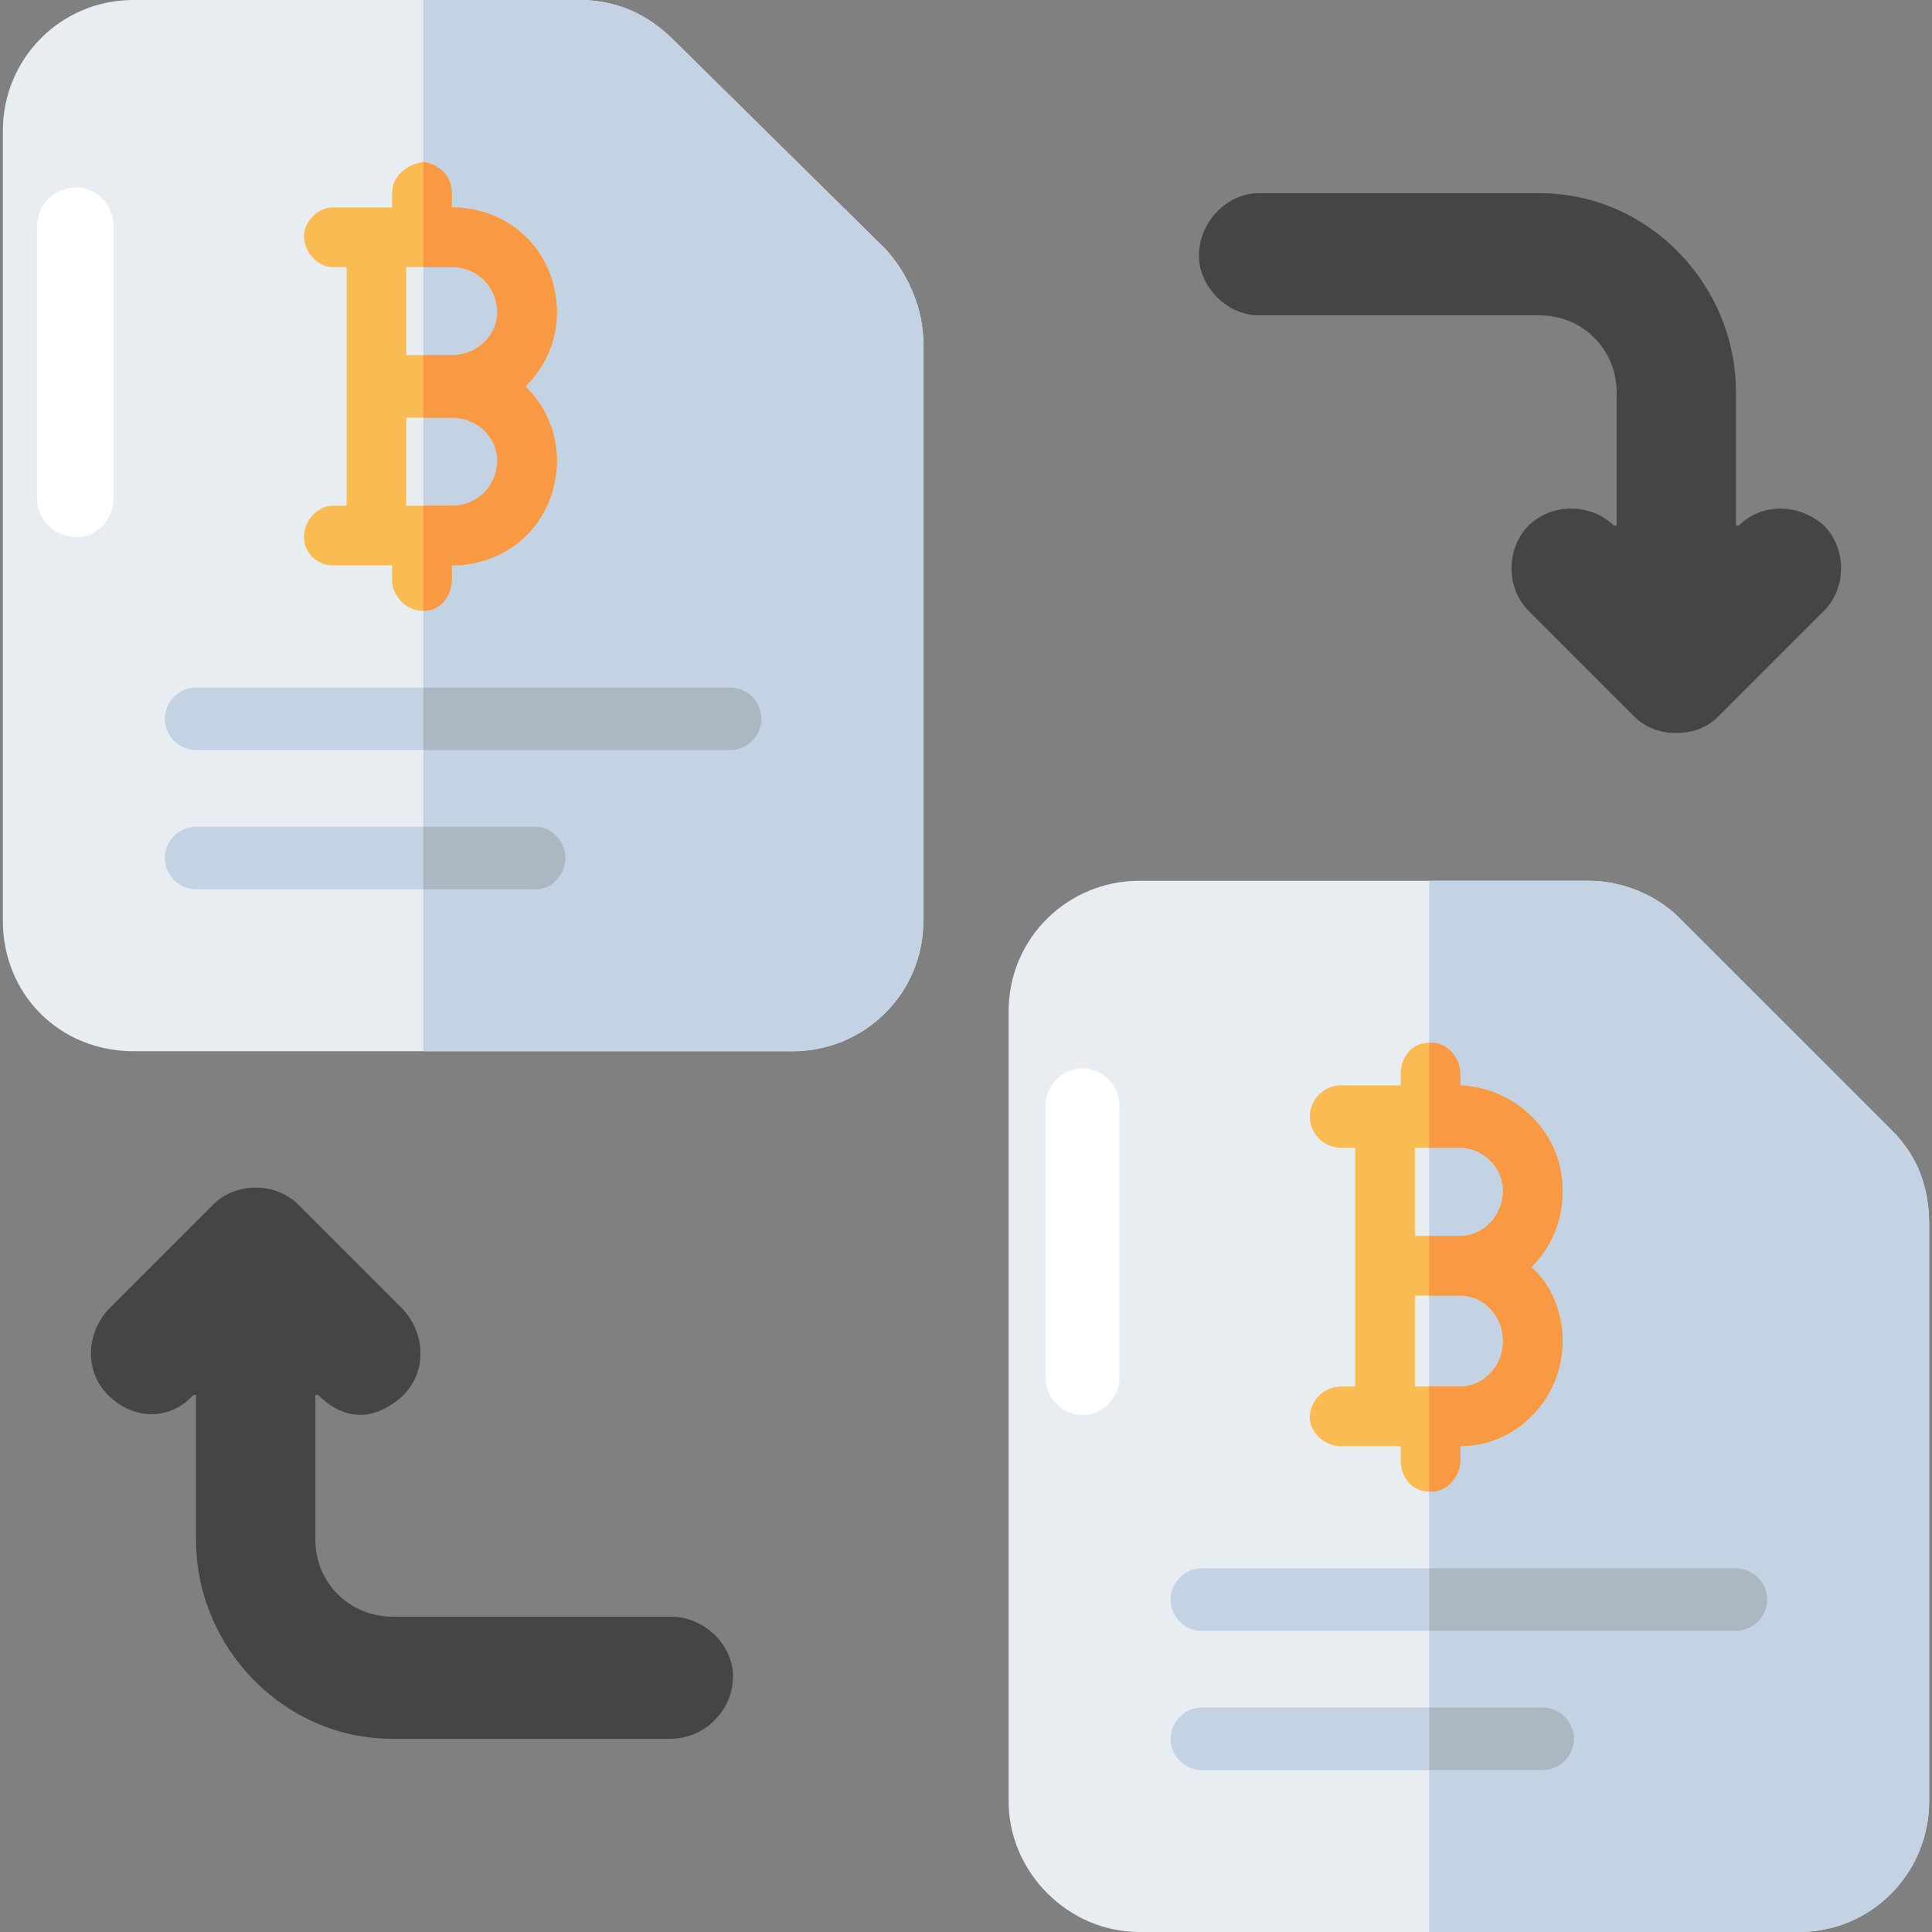 <svg version="1.2" xmlns="http://www.w3.org/2000/svg" viewBox="0 0 68 68" width="68" height="68"><rect x="0" y="0" width="68" height="68" fill="#808080" stroke="none"/><style>.a{fill:#e8edf2}.b{fill:#c4d3e4}.c{fill:#fabb53}.d{fill:#f99944}.e{fill:#abb8c2}.f{fill:#fff}.g{fill:#454545}</style><path class="a" d="m32.5 12.1v20.3c0 2.6-2.1 4.6-4.6 4.6h-23.2c-2.6 0-4.6-2-4.6-4.6v-27.8c0-2.5 2-4.6 4.6-4.6h15.7c1.3 0 2.4 0.5 3.3 1.4l7.5 7.4c0.8 0.9 1.3 2.1 1.3 3.3z"/><path class="b" d="m31.2 8.8l-7.5-7.4c-0.9-0.9-2-1.4-3.3-1.4h-5.5v37h13c2.5 0 4.6-2 4.6-4.6v-20.3c0-1.2-0.5-2.4-1.3-3.3z"/><path class="b" d="m19.9 30.2c0 0.6-0.5 1.1-1 1.1h-12c-0.6 0-1.1-0.5-1.1-1.1 0-0.6 0.5-1.1 1.1-1.1h12c0.5 0 1 0.5 1 1.1z"/><path class="b" d="m26.8 25.3c0 0.6-0.5 1.1-1.1 1.1h-18.8c-0.6 0-1.1-0.5-1.1-1.1 0-0.6 0.5-1.1 1.1-1.1h18.8c0.6 0 1.1 0.5 1.1 1.1z"/><path class="c" d="m19.6 11c0-2.1-1.6-3.7-3.7-3.7v-0.5c0-0.6-0.4-1-1-1.1-0.6 0.1-1.1 0.5-1.1 1.1v0.5h-2.1c-0.5 0-1 0.5-1 1 0 0.6 0.5 1.1 1 1.1h0.5v8.4h-0.5c-0.5 0-1 0.5-1 1.1 0 0.6 0.5 1 1 1h2.1v0.5c0 0.6 0.5 1.1 1.1 1.1 0.6 0 1-0.5 1-1.1v-0.5c2.1 0 3.7-1.6 3.7-3.7 0-1-0.4-1.9-1.1-2.6 0.7-0.7 1.1-1.6 1.1-2.6zm-3.7 6.8h-1.6v-3.1h1.6c0.9 0 1.6 0.7 1.6 1.5 0 0.9-0.7 1.6-1.6 1.6zm0-5.3h-1.6v-3.1h1.6c0.9 0 1.6 0.7 1.6 1.6 0 0.8-0.7 1.5-1.6 1.5z"/><path class="d" d="m18.5 13.6c0.7 0.7 1.1 1.6 1.1 2.6 0 2.1-1.6 3.7-3.7 3.7v0.5c0 0.6-0.4 1.1-1 1.1v-3.7h1c0.9 0 1.6-0.7 1.6-1.6 0-0.8-0.7-1.5-1.6-1.5h-1v-2.2h1c0.9 0 1.6-0.7 1.6-1.5 0-0.9-0.7-1.6-1.6-1.6h-1v-3.7c0.6 0.1 1 0.5 1 1.1v0.5c2.1 0 3.7 1.6 3.7 3.7 0 1-0.4 1.9-1.1 2.6z"/><path class="e" d="m19.9 30.2c0 0.6-0.5 1.1-1 1.1h-4v-2.2h4c0.5 0 1 0.5 1 1.1z"/><path class="e" d="m26.8 25.3c0 0.6-0.5 1.1-1.1 1.1h-10.8v-2.2h10.8c0.6 0 1.1 0.5 1.1 1.1z"/><path class="f" d="m4 8v9.5c0 0.8-0.6 1.4-1.3 1.4-0.8 0-1.4-0.6-1.4-1.4v-9.5c0-0.8 0.6-1.4 1.4-1.4 0.7 0 1.3 0.6 1.3 1.4z"/><path class="a" d="m67.9 43.1v20.3c0 2.5-2 4.6-4.6 4.6h-23.2c-2.5 0-4.6-2.1-4.6-4.6v-27.8c0-2.6 2.1-4.6 4.6-4.6h15.8c1.2 0 2.4 0.5 3.2 1.3l7.5 7.5c0.9 0.9 1.3 2 1.3 3.3z"/><path class="b" d="m66.6 39.8l-7.5-7.5c-0.8-0.8-2-1.3-3.2-1.3h-5.6v37h13c2.6 0 4.6-2.1 4.6-4.6v-20.3c0-1.3-0.4-2.4-1.3-3.3z"/><path class="b" d="m55.4 61.2c0 0.6-0.5 1.1-1.1 1.1h-12c-0.6 0-1.1-0.5-1.1-1.1 0-0.6 0.5-1.1 1.1-1.1h12c0.6 0 1.1 0.5 1.1 1.1z"/><path class="b" d="m62.2 56.3c0 0.6-0.5 1.1-1.1 1.1h-18.8c-0.6 0-1.1-0.5-1.1-1.1 0-0.6 0.5-1.1 1.1-1.1h18.8c0.6 0 1.1 0.5 1.1 1.1z"/><path class="c" d="m55 41.9c0-2-1.6-3.6-3.6-3.7v-0.4c0-0.6-0.5-1.1-1-1.1h-0.1c-0.6 0-1 0.5-1 1.1v0.4h-2.1c-0.6 0-1.1 0.5-1.1 1.1 0 0.6 0.5 1.1 1.1 1.1h0.5v8.4h-0.5c-0.6 0-1.1 0.5-1.1 1.1 0 0.5 0.5 1 1.1 1h2.1v0.5c0 0.6 0.4 1.1 1 1.1h0.1c0.5 0 1-0.5 1-1.1v-0.5c2 0 3.6-1.7 3.6-3.7 0-1-0.4-2-1.1-2.6 0.7-0.7 1.1-1.6 1.1-2.7zm-3.6 6.9h-1.6v-3.2h1.6c0.8 0 1.5 0.7 1.5 1.6 0 0.9-0.7 1.6-1.5 1.6zm0-5.3h-1.6v-3.1h1.6c0.8 0 1.5 0.7 1.5 1.5 0 0.9-0.7 1.6-1.5 1.6z"/><path class="d" d="m53.9 44.6c0.7 0.6 1.1 1.6 1.1 2.6 0 2-1.6 3.7-3.6 3.7v0.5c0 0.6-0.5 1.1-1 1.1h-0.1v-3.7h1.1c0.8 0 1.5-0.7 1.5-1.6 0-0.9-0.7-1.6-1.5-1.6h-1.1v-2.1h1.1c0.8 0 1.5-0.7 1.5-1.6 0-0.8-0.7-1.5-1.5-1.5h-1.1v-3.7h0.1c0.5 0 1 0.5 1 1.1v0.4c2 0.1 3.6 1.7 3.6 3.7 0 1.1-0.4 2-1.1 2.7z"/><path class="e" d="m55.4 61.2c0 0.6-0.5 1.1-1.1 1.1h-4v-2.2h4c0.6 0 1.1 0.5 1.1 1.1z"/><path class="e" d="m62.2 56.3c0 0.6-0.5 1.1-1.1 1.1h-10.8v-2.2h10.8c0.6 0 1.1 0.5 1.1 1.1z"/><path class="f" d="m39.4 38.9v9.6c0 0.7-0.6 1.3-1.3 1.3-0.7 0-1.3-0.6-1.3-1.3v-9.6c0-0.7 0.6-1.3 1.3-1.3 0.7 0 1.3 0.6 1.3 1.3z"/><path class="g" d="m64.2 21.5l-3.7 3.7c-0.4 0.4-0.9 0.6-1.5 0.6-0.6 0-1.1-0.2-1.5-0.6l-3.7-3.7c-0.8-0.8-0.8-2.2 0-3 0.8-0.8 2.2-0.8 3 0h0.1v-4.7c0-1.5-1.2-2.7-2.7-2.7h-9.9c-1.1 0-2.1-1-2.1-2.1 0-1.2 1-2.2 2.1-2.2h9.9c3.8 0 6.9 3.2 6.9 7v4.7h0.1c0.8-0.8 2.1-0.8 3 0 0.8 0.8 0.8 2.2 0 3z"/><path class="g" d="m25.8 59c0 1.2-1 2.2-2.2 2.2h-9.8c-3.8 0-6.9-3.2-6.9-7v-5.1h-0.1c-0.8 0.9-2.1 0.9-3 0-0.8-0.8-0.8-2.1 0-3l3.7-3.7c0.8-0.8 2.2-0.8 3 0l3.7 3.7c0.8 0.9 0.8 2.2 0 3-0.4 0.4-1 0.7-1.5 0.7-0.6 0-1.1-0.3-1.5-0.7h-0.1v5.1c0 1.5 1.2 2.7 2.7 2.7h9.8c1.2 0 2.2 1 2.2 2.1z"/></svg>
